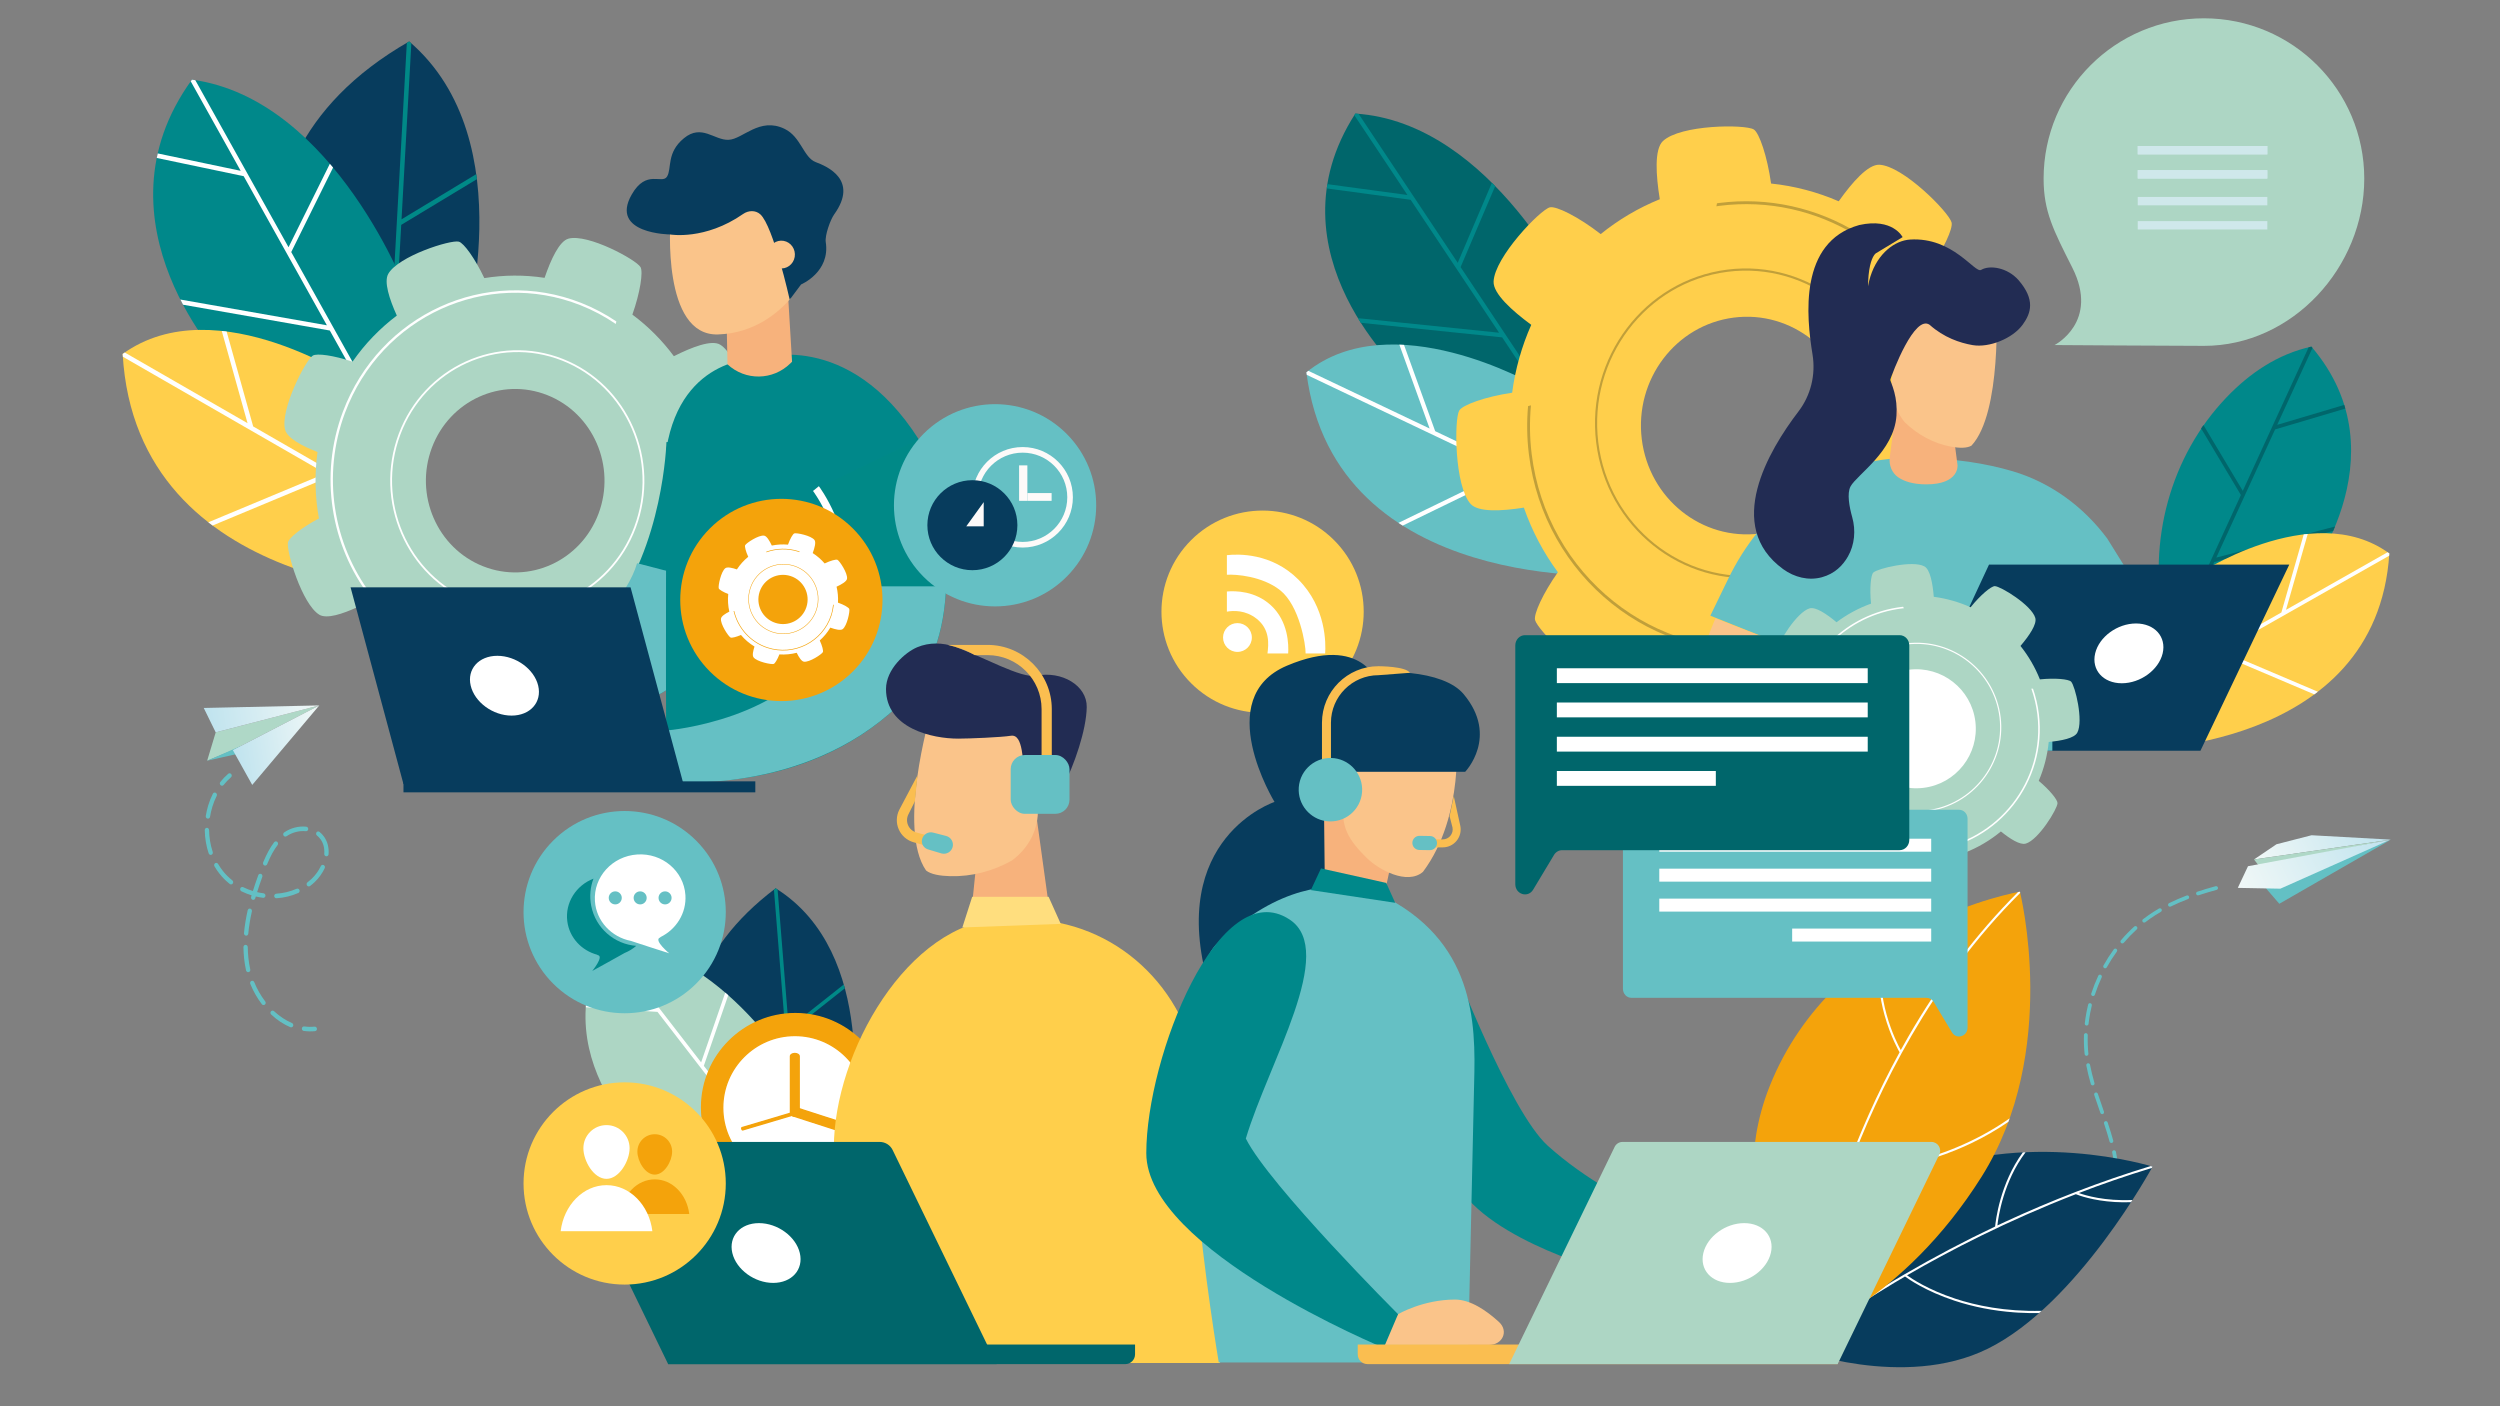 <?xml version="1.0" encoding="UTF-8"?><svg id="Ebene_2" xmlns="http://www.w3.org/2000/svg" xmlns:xlink="http://www.w3.org/1999/xlink" viewBox="0 0 4635.46 2607.45"><rect x="0" y="0" width="4635.46" height="2607.45" fill="#808080" stroke="none"/><defs><style>.cls-1{fill:#00888a;}.cls-2{fill:#ed7124;}.cls-3{fill:#afd8c7;}.cls-4{fill:#553412;}.cls-5{fill:#f4a30b;}.cls-6{fill:#073c5d;}.cls-7{fill:#65c0c4;}.cls-8{fill:#fff;}.cls-9{fill:url(#_Áĺçűě_ííűé_ăđŕäčĺíň_2);}.cls-10{fill:#63c0c4;}.cls-11{fill:none;}.cls-12{fill:#fac48a;}.cls-13{fill:#113e65;}.cls-14{fill:#c09f3a;}.cls-15{fill:url(#_Áĺçűě_ííűé_ăđŕäčĺíň_2-3);}.cls-16{fill:#cfe8eb;}.cls-17{fill:#e5332a;}.cls-18{fill:#ffcf4b;}.cls-19{fill:#008987;}.cls-20{fill:#f7b58e;}.cls-21{fill:#fabe50;}.cls-22{fill:url(#_Áĺçűě_ííűé_ăđŕäčĺíň_2-2);}.cls-23{fill:#fdfaf9;}.cls-24{fill:#222c53;}.cls-25{fill:#00666b;}.cls-26{fill:#add6c4;}.cls-27{fill:#f7b27c;}.cls-28{fill:url(#_Áĺçűě_ííűé_ăđŕäčĺíň_2-4);}.cls-29{fill:#ffde7e;}</style><linearGradient id="_Áĺçűě_ííűé_ăđŕäčĺíň_2" x1="-3325.48" y1="1691.66" x2="-3080.89" y2="1691.66" gradientTransform="translate(6456.23 -1342.28) rotate(-25.72)" gradientUnits="userSpaceOnUse"><stop offset="0" stop-color="#f1f8f7"/><stop offset="1" stop-color="#bfe3ee"/></linearGradient><linearGradient id="_Áĺçűě_ííűé_ăđŕäčĺíň_2-2" x1="-3375.44" y1="1698.34" x2="-3082.46" y2="1698.34" xlink:href="#_Áĺçűě_ííűé_ăđŕäčĺíň_2"/><linearGradient id="_Áĺçűě_ííűé_ăđŕäčĺíň_2-3" x1="7135.41" y1="1368.1" x2="7347.77" y2="1368.1" gradientTransform="translate(7426.9 -1157.51) rotate(171.05) scale(1 -1)" xlink:href="#_Áĺçűě_ííűé_ăđŕäčĺíň_2"/><linearGradient id="_Áĺçűě_ííűé_ăđŕäčĺíň_2-4" x1="7135.41" y1="1435.82" x2="7306.66" y2="1435.82" gradientTransform="translate(7426.9 -1157.51) rotate(171.05) scale(1 -1)" xlink:href="#_Áĺçűě_ííűé_ăđŕäčĺíň_2"/></defs><g id="_ëîé_1"><rect class="cls-11" width="4635.46" height="2607.45"/><path class="cls-26" d="M4086.5,33.95c-164.18,0-297.28,133.1-297.28,297.28,0,61.12,18.39,95.93,53.28,165.16,50.77,100.76-33,143.4-33,143.4,0,0,219.61,1.51,277,1.51,164.18,0,297.28-145.89,297.28-310.07s-133.1-297.28-297.28-297.28Z"/><rect class="cls-16" x="3963.76" y="270.73" width="240.31" height="15.51"/><rect class="cls-16" x="3963.76" y="315.52" width="240.31" height="15.51"/><rect class="cls-16" x="3963.76" y="270.73" width="240.31" height="15.51"/><rect class="cls-16" x="3963.76" y="315.52" width="240.31" height="15.51"/><rect class="cls-16" x="3963.76" y="365.19" width="240.31" height="15.51"/><rect class="cls-16" x="3963.76" y="409.99" width="240.31" height="15.51"/><polygon class="cls-9" points="4433.15 1556.84 4286.05 1548.69 4221.01 1565.4 4179.35 1593.59 4433.15 1556.84"/><polyline class="cls-3" points="4433.15 1556.84 4188.6 1605.73 4179.35 1593.59"/><polygon class="cls-10" points="4200.38 1646.06 4200.87 1646.38 4226.28 1675.76 4432.6 1557.12 4200.38 1646.06"/><polygon class="cls-22" points="4149.29 1646.28 4168.2 1606.12 4431.56 1557.16 4228.2 1647.78 4149.29 1646.28"/><path class="cls-10" d="M3867.52,2313.18c5.91-5.93,11.48-12.38,16.56-19.17,1.17-1.55,3.36-1.86,4.91-.7,1.55,1.16,1.86,3.36.7,4.92-5.27,7.05-11.07,13.75-17.2,19.91-2.22,2.23-4.49,4.4-6.8,6.52-.85.78-1.97,1.06-3.02.86-.72-.14-1.41-.5-1.93-1.08-1.31-1.43-1.21-3.65.22-4.95,2.23-2.04,4.42-4.15,6.57-6.3Z"/><path class="cls-10" d="M4074.36,1653.35c10.48-3.49,21.53-6.81,33.79-10.16,1.87-.51,3.79.59,4.31,2.46.51,1.87-.59,3.8-2.46,4.31-12.14,3.31-23.07,6.6-33.42,10.04-.59.19-1.19.23-1.77.12-1.2-.23-2.26-1.09-2.67-2.34-.61-1.84.38-3.83,2.22-4.44Z"/><path class="cls-10" d="M4022.8,1681.17c-1.04-.2-1.98-.87-2.49-1.9-.85-1.74-.14-3.84,1.6-4.7,10.1-4.98,21.03-9.72,32.48-14.1,1.81-.69,3.85.21,4.53,2.03.69,1.81-.21,3.84-2.02,4.53-11.25,4.3-21.97,8.96-31.88,13.84-.71.35-1.48.44-2.21.3Z"/><path class="cls-10" d="M3910.16,2245.69c.66-1.82,2.65-2.8,4.49-2.09,1.82.66,2.76,2.67,2.09,4.5-4.06,11.17-9.16,22.04-15.19,32.28-.77,1.31-2.27,1.94-3.68,1.67-.38-.07-.76-.21-1.12-.42-1.67-.98-2.23-3.13-1.25-4.8,5.8-9.88,10.73-20.35,14.65-31.13Z"/><path class="cls-10" d="M3918.74,2230.15c-1.89-.46-3.04-2.36-2.58-4.24.73-3.04,1.4-6.1,1.99-9.17,1.57-8.23,2.58-16.59,2.99-24.84.1-1.93,1.74-3.43,3.68-3.33,1.89.11,3.43,1.75,3.33,3.68-.43,8.57-1.48,17.26-3.11,25.81-.61,3.19-1.3,6.36-2.07,9.51-.44,1.83-2.23,2.97-4.07,2.62-.05-.01-.11-.02-.17-.04Z"/><path class="cls-10" d="M3924.73,2174.53c-.3.02-.59,0-.86-.06-1.54-.29-2.75-1.6-2.84-3.24-.64-10.93-2.16-22.12-4.64-34.22-.39-1.9.83-3.75,2.73-4.14,1.89-.38,3.75.84,4.14,2.73,2.55,12.44,4.11,23.96,4.77,35.22.12,1.93-1.36,3.6-3.3,3.71Z"/><path class="cls-10" d="M3878.6,1864.41c-1.08,4.48-2.06,8.99-2.93,13.51-1.3,6.83-2.35,13.75-3.12,20.58-.21,1.93-1.95,3.31-3.88,3.1-.09-.01-.18-.02-.27-.04-1.78-.34-3.03-2-2.82-3.83.78-7.01,1.85-14.11,3.19-21.12.89-4.64,1.88-9.26,3-13.85.46-1.88,2.17-3.17,4.24-2.58,1.88.46,3.03,2.35,2.58,4.24Z"/><path class="cls-10" d="M3871.06,1919.22c-.37,11.58.03,23.21,1.21,34.56.2,1.93-1.2,3.65-3.13,3.85-.35.04-.69.02-1.02-.04-1.48-.28-2.67-1.51-2.83-3.08-1.22-11.66-1.64-23.61-1.25-35.52.06-1.94,1.69-3.46,3.62-3.4,1.91.06,3.46,1.68,3.4,3.62Z"/><path class="cls-10" d="M3896.93,1812.16c-4.87,10.48-9.13,21.33-12.66,32.25-.55,1.7-2.28,2.69-3.99,2.37-.15-.03-.29-.07-.43-.11-1.84-.6-2.85-2.57-2.26-4.42,3.62-11.2,7.99-22.32,12.97-33.05.82-1.76,2.9-2.54,4.66-1.71,1.76.82,2.52,2.9,1.71,4.66Z"/><path class="cls-10" d="M3937.88,1748.1c-.85,1-2.13,1.4-3.33,1.17-.58-.11-1.14-.37-1.62-.78-1.48-1.25-1.65-3.47-.4-4.95,7.71-9.05,16.02-17.64,24.7-25.52,1.45-1.3,3.66-1.19,4.96.24,1.3,1.44,1.19,3.65-.24,4.96-8.46,7.68-16.56,16.05-24.08,24.87Z"/><path class="cls-10" d="M3898.95,2065.67c-.61.21-1.23.24-1.81.13-1.18-.23-2.23-1.07-2.65-2.29l-1.47-4.19c-3.37-9.67-6.74-19.34-9.93-29.07-.6-1.84.4-3.82,2.24-4.43,1.85-.6,3.82.39,4.43,2.24,3.18,9.68,6.54,19.32,9.89,28.94l1.46,4.2c.64,1.83-.33,3.83-2.16,4.47Z"/><path class="cls-10" d="M3906.36,1793.62c-.75,1.36-2.27,2.02-3.72,1.74-.36-.07-.71-.19-1.05-.38-1.69-.94-2.3-3.08-1.36-4.77,5.76-10.35,12.19-20.41,19.12-29.92,1.15-1.57,3.33-1.9,4.9-.77,1.56,1.14,1.91,3.34.77,4.9-6.76,9.27-13.04,19.09-18.66,29.19Z"/><path class="cls-10" d="M3903.52,2078.94c1.85-.61,3.82.37,4.44,2.22,4.38,13.06,7.67,23.79,10.36,33.75.5,1.87-.61,3.8-2.48,4.3-.53.14-1.06.16-1.57.06-1.28-.24-2.37-1.19-2.73-2.53-2.65-9.83-5.89-20.42-10.22-33.35-.62-1.84.37-3.83,2.21-4.44Z"/><path class="cls-10" d="M3845,2332.65c1.55-1.16,3.75-.85,4.91.71,1.16,1.55.85,3.75-.71,4.91-8.92,6.69-18.64,13.03-29.73,19.37-.76.43-1.61.55-2.4.4-.97-.18-1.86-.78-2.39-1.7-.96-1.68-.38-3.83,1.31-4.79,10.83-6.2,20.32-12.38,29.02-18.89Z"/><path class="cls-10" d="M3871.21,1971.53c1.9-.35,3.74.89,4.1,2.8,1.99,10.5,4.68,21.54,8.22,33.74.54,1.86-.53,3.81-2.39,4.35-.55.16-1.11.18-1.64.08-1.25-.24-2.33-1.16-2.71-2.47-3.62-12.43-6.35-23.68-8.38-34.4-.36-1.9.89-3.74,2.79-4.1Z"/><path class="cls-10" d="M3992.57,1691.01c3.48-2.22,7.01-4.35,10.57-6.42,1.67-.96,3.83-.4,4.79,1.28.97,1.68.4,3.83-1.28,4.8-3.48,2.01-6.91,4.09-10.31,6.26-6.3,4.01-12.51,8.37-18.46,12.97-.83.64-1.85.85-2.8.67-.81-.16-1.57-.6-2.12-1.3-1.19-1.53-.91-3.74.63-4.92,6.11-4.72,12.5-9.21,18.97-13.33Z"/><path class="cls-25" d="M2920.79,557.09s-152.32-330.24-407.71-346.48c-167.01,258.49,92.97,488.57,92.97,488.57l300.85,103.14,13.9-245.23Z"/><path class="cls-1" d="M2766.25,338.95l-63.35,148.31-183.79-276.15c-2.01-.17-4.01-.37-6.03-.5-.66,1.02-1.25,2.03-1.89,3.05l98.44,147.9-148.46-20.11c-.23,1.41-.41,2.8-.62,4.2l-.5,3.72,155.5,21.07,164.04,246.48-261.69-26.99c1.77,2.91,3.55,5.79,5.34,8.6l262.1,27.03,116.49,175.02,5.08,1.74.45-7.89-199.13-299.2,64.14-150.15c-2.01-2.05-4.05-4.09-6.09-6.13Z"/><path class="cls-7" d="M2844.19,713.34s-263.26-151.12-421.86-23.03c51.77,413.07,580.85,376.38,580.85,376.38l-158.99-353.35Z"/><path class="cls-8" d="M2422.33,690.32c.2,1.59.43,3.16.64,4.73l371.23,176.62-201.24,97.86c2.61,1.72,5.24,3.41,7.88,5.07l202.62-98.52,145,68.98-5.08-11.29-282.3-134.31-57.79-160.02c-2.88-.17-5.77-.3-8.66-.4l56.16,155.52-224.91-107c-1.18.92-2.38,1.8-3.55,2.74h0Z"/><path class="cls-18" d="M2726.72,934.32c14.11,15.67,57.19,13.54,98.81,6.9,15.18,43.64,36.6,83.87,63.06,119.78-27.65,39.26-45.11,77.55-42.31,88.67,4.67,18.59,89.97,105.3,134.06,107.07,19.47.78,46.16-27.99,69.91-60.37,41.47,20.33,86.26,34.22,133.07,40.34,7.72,44.23,20.72,79.96,29.81,85.47,16.1,9.75,136.11,9.12,168.5-21.66,13.64-12.96,13.41-49.69,8.6-87.87,38.61-14.5,74.47-34.28,106.84-58.44-2.72-3.52-4.88-7.46-6.21-11.79-3.59-11.69-2.79-22.48,1.52-33.96,15.74-41.96,31.84-83.79,47.37-125.83-10.18-.58-19.59-3.24-27.84-10.06-8.63-7.14-15.77-19.68-16.21-31.07-.44-11.45,2.27-23.69,10.19-32.44,4.6-5.08,10.44-9.82,16.93-12.84-6.9-7.32-12.17-17.88-12.54-27.61-.39-10.27,1.76-21.16,7.91-29.61,1.61-30.56,6.33-60.74,13.81-90.53,9.35-37.25,21.79-73.73,34.91-109.79,6.68-18.35,13.55-36.63,20.23-54.98,3.81-10.47,15.72-20.05,25.86-23.66,1.23-.44,2.52-.82,3.84-1.15-11.91-20.58-25.33-40.05-40.11-58.26,27.41-39.05,44.68-77.02,41.9-88.09-4.67-18.59-89.97-105.3-134.06-107.07-20.94-.84-50.24,32.52-75.24,67.78-39.45-17.08-81.61-28.35-125.4-32.93-7.15-50.85-22.05-94.17-32.14-100.29-16.1-9.76-136.11-9.12-168.5,21.65-16,15.2-12.93,63.13-5.73,107.73-39.9,16.17-76.68,38.1-109.57,64.64-40.9-31.9-82.77-52.65-94.35-49.58-18.1,4.79-102.52,92.41-104.24,137.69-.85,22.32,34.13,53.86,69.83,80.14-17.53,39.48-29.61,81.81-35.43,125.88-49.72,7.32-92.15,22.69-98.12,33.08-9.5,16.54-8.88,139.8,21.08,173.07ZM3214.66,588.89c107.64-13.83,205.82,64.58,219.28,175.14,13.47,110.56-62.88,211.4-170.51,225.23-107.64,13.83-205.82-64.58-219.29-175.14-13.47-110.56,62.88-211.4,170.52-225.23Z"/><path class="cls-21" d="M3574.33,1146.13c14.52-38.72,29.35-77.32,43.75-116.08,4.49-12.07,8.93-24.17,13.31-36.29,1.04,2.19,2.22,4.31,3.5,6.33,6.03,9.49,18.22,16.62,29.11,18.55,6.7,1.18,15.36.65,22.89-1.77,5.66,8.33,8.9,16.2,8.63,23.17-1.72,45.29-86.14,132.9-104.24,137.69-5.72,1.52-18.84-2.79-35.58-11.37,8-4.69,15.6-12.16,18.62-20.22Z"/><path class="cls-14" d="M2959.59,820.5c-19.13-157.09,89.72-300.88,242.66-320.53,152.94-19.65,292.93,92.16,312.07,249.24,19.13,157.09-89.72,300.88-242.66,320.53-152.94,19.65-292.93-92.16-312.07-249.24ZM2963.53,819.99c18.86,154.86,156.87,265.08,307.64,245.71,150.77-19.38,258.08-161.12,239.22-315.98-18.86-154.86-156.87-265.08-307.64-245.71-150.77,19.37-258.08,161.12-239.22,315.98Z"/><path class="cls-14" d="M2833.29,753.02c1.8-.45,3.6-.93,5.38-1.46-2.68,29.3-2.43,59.31,1.27,89.7,27.43,225.22,228.15,385.52,447.42,357.34,143.58-18.45,260.03-113.21,315.65-239.66.01,0,.03,0,.04,0,1.83.17,3.67.27,5.51.32-56.01,129.02-174.42,225.85-320.56,244.63-222.12,28.54-425.44-133.84-453.23-361.99-3.67-30.1-4.01-59.84-1.49-88.9Z"/><path class="cls-14" d="M3441.41,436.04c-73.8-44.92-162.04-66.09-253.56-54.33-1.79.23-3.54.57-5.33.82.42-1.84.74-3.71,1.08-5.57,1.21-.17,2.39-.4,3.6-.56,92.33-11.87,181.36,9.34,255.94,54.47-.61,1.71-1.19,3.43-1.73,5.17Z"/><path class="cls-1" d="M4128.26,736.91c42.28-44.25,94.46-80.38,157.5-94.21,175.37,205.15-17.67,440.82-17.67,440.82l-244,129.57-11.99-59.67c-30.14-150,11.7-307.21,116.16-416.52Z"/><path class="cls-25" d="M4085.68,788.21l72.87,121.92,122.12-266.2c1.7-.41,3.38-.85,5.09-1.22.69.81,1.32,1.62,2,2.43l-65.41,142.57,124.3-36.93c.37,1.2.71,2.4,1.06,3.61l.9,3.2-130.19,38.68-109,237.6,220.18-57.67c-1.15,2.78-2.3,5.54-3.48,8.24l-220.52,57.76-77.4,168.72-4.12,2.19-1.38-6.87,132.31-288.42-73.78-123.44c1.46-2.06,2.94-4.12,4.43-6.17Z"/><path class="cls-18" d="M4067.75,1069.16s219.1-147.89,362.5-42.95c-23.13,368.54-481.18,364.34-481.18,364.34l118.68-321.39Z"/><path class="cls-8" d="M4430.25,1026.21c-.09,1.42-.2,2.82-.31,4.23l-310.85,176.24,178.59,75.89c-2.16,1.67-4.34,3.3-6.53,4.91l-179.81-76.41-121.41,68.84,3.79-10.27,236.39-134.02,41.49-144.78c2.48-.3,4.96-.57,7.44-.82l-40.33,140.72,188.33-106.77c1.07.75,2.14,1.46,3.2,2.24h0Z"/><path class="cls-7" d="M3809.23,1348.93h-452.05l13.02-190.55-30.96,50.28-167.98-67.04,31.97-65.89c63.62-132.93,181.08-221.96,325.22-226.44,5.95-.18,12-.28,18.16-.28,76.24,0,137.48,10.69,185.04,24.73,70.15,20.7,131.35,65.32,175.62,124.91l62.61,100.58-163.24-2.96,2.59,252.66Z"/><path class="cls-27" d="M3620.77,794.18l8.83,68.42s3.78,35.5-57.96,35.5c-25.14,0-41.34-5.88-51.72-12.86-11.94-8.03-17.86-22.77-15.97-37.3l19.14-147.29,97.68,93.53Z"/><path class="cls-12" d="M3180.86,1146.54s-80.63,183.38-46.08,233.66c34.56,50.28,494.82-40.02,494.82-40.02v-78.28l-347.96,23.66,48.46-80.48-149.24-58.53Z"/><path class="cls-12" d="M3617.87,828.25c14.89,2.68,29.11,3.1,37.61-1.96,56.75-60.81,46.03-259.49,46.03-259.49l-160.65-4.36-30.34,125.17c-8.1,33.41-.23,68.79,21.18,95.28h0c23.97,23.18,53.74,39.51,86.16,45.35Z"/><path class="cls-12" d="M3511.84,576.43c12.01-7.82,30.36-1.96,40.99,13.09,10.63,15.05,9.51,33.59-2.5,41.42-12.01,7.82-30.36,1.97-40.99-13.09-10.63-15.05-9.51-33.59,2.5-41.42Z"/><line class="cls-8" x1="3473.2" y1="382.47" x2="3484.48" y2="406.64"/><polygon class="cls-6" points="3687.98 1046.9 4244.73 1046.9 4080.01 1392.04 3527.43 1392.04 3687.98 1046.9"/><rect class="cls-7" x="3388.22" y="1351.44" width="417.23" height="40.61"/><path class="cls-24" d="M3743.2,519.95c-20.94-24.14-54.06-28.96-69.78-19.53-11.67,7-51.98-61.3-131.88-56.23-54.91,3.48-128.26,90.94-38.16,264.37,5.96-19.35,46.81-126.04,74.53-106.3,26.27,23.49,55.95,33.52,79.61,37.61,30.84,5.33,74.38-12.24,93.02-38.03,15.72-21.75,23.13-46.25-7.34-81.88Z"/><path class="cls-24" d="M3527.8,439.66s-18.14-36.29-80.44-22.41c-112.19,31.35-98.14,169.48-86.6,240.04,6.13,37.49-3.21,75.75-26.07,105.65-55.53,72.64-138.29,212.49-28.34,292.39,20.82,15.13,47.05,21.74,71.71,15.01,24.05-6.57,39.03-22.14,48.34-38.46,12.5-21.9,14.78-48.5,7.95-72.89-5.21-18.59-10.17-44.09-3.07-57.11,11.97-21.95,80.66-64.84,85.12-131.27,4.47-66.44-36.58-92.02-46.62-162.09-17.67-123.32,8.46-138.87,8.46-138.87l49.56-29.98Z"/><path class="cls-11" d="M3508.91,474.33l10.42-8.35c11.01-8.83,13.62-24.52,6.05-36.43h0l-43.94,38.37h0c4.92,10.54,18.4,13.68,27.47,6.41Z"/><path class="cls-6" d="M857.42,634.66s116.45-373.84-98.75-557.8c-420.85,240.8-189.16,665.28-189.16,665.28l287.9-107.48Z"/><path class="cls-19" d="M758.67,76.86c-1.47.84-2.89,1.69-4.34,2.53l-25.73,461.73-200.82-201.62c-1.01,3.05-1.97,6.09-2.9,9.13l203.09,203.89-7.42,133.24,8.58-3.2,14.8-265.6h0s140.31-84.77,140.31-84.77c-.38-3.09-.77-6.18-1.2-9.27l-138.53,83.7,18.18-326.19c-1.34-1.18-2.63-2.39-4-3.56h0Z"/><path class="cls-1" d="M757.92,549.05s-136.17-365.58-402.05-401.35c-192.69,265.59,63.05,531.34,63.05,531.34l307.33,132.36,31.67-262.35Z"/><path class="cls-8" d="M611.59,303.7l-76.6,154.71-172.85-309.75c-2.09-.32-4.16-.69-6.27-.97-.76,1.05-1.45,2.09-2.19,3.14l92.58,165.9-153.82-32.26c-.34,1.49-.63,2.98-.94,4.47l-.79,3.96,161.11,33.79,154.28,276.47-271.72-47.78c1.65,3.25,3.31,6.47,4.98,9.62l272.15,47.85,109.55,196.32,5.19,2.24,1.02-8.44-187.28-335.6,77.55-156.64c-1.96-2.35-3.94-4.68-5.94-7.02Z"/><path class="cls-18" d="M666.91,711.35s-264.68-181.19-439.46-55.03c25.25,447.3,580.98,445.9,580.98,445.9l-141.52-390.87Z"/><path class="cls-8" d="M227.45,656.33c.1,1.72.23,3.42.34,5.13l375.78,216.32-217.25,90.63c2.61,2.04,5.24,4.04,7.89,6.01l218.73-91.25,146.77,84.49-4.52-12.49-285.76-164.5-49.23-175.99c-3-.39-6.01-.73-9.03-1.05l47.85,171.05-227.67-131.06c-1.3.9-2.61,1.76-3.9,2.69h0Z"/><path class="cls-26" d="M1054.07,442.51c-16.95,4.53-32.55,38.26-44.31,72.67-37.61-5.78-75.24-5.44-111.74.46-17.4-36.72-38.15-65.28-47.31-67.58-15.31-3.84-111.98,26.76-130.8,59.71-8.31,14.55,1.88,46.37,15.86,77.37-31.21,23.56-59.08,52.22-82.13,85.51-35.07-11.71-66.09-16.01-73.69-11.26-13.46,8.41-60.75,100.25-51.38,137.22,3.95,15.57,30.61,30.01,60.15,41.53-5.74,41.53-4.68,83.06,2.65,123.1-31.62,16.86-55.33,35.59-57.39,44.25-3.73,15.72,26.05,115.01,58.13,134.35,13.54,8.16,42.47-1.07,71.37-14.44,24.13,31.8,53.41,59.84,87.13,82.78-11.34,35.91-15.49,67.64-10.88,75.43,8.18,13.83,97.6,62.4,133.59,52.78,16.01-4.28,30.8-34.6,42.3-66.93,38.56,4.29,76.97,2.18,114-5.65,17.34,36.46,37.94,64.75,47.05,67.03,15.31,3.84,111.98-26.76,130.8-59.71,8.94-15.65-3.53-51.29-19.09-84.4,28.06-23.31,52.98-51.01,73.72-82.6,39.63,14.78,76.9,20.64,85.34,15.38,13.46-8.41,60.76-100.25,51.38-137.22-4.63-18.26-40.52-34.99-75.66-47.25,4.18-36.89,2.95-73.68-3.17-109.35,39.35-18.52,71.02-42.22,73.41-52.28,3.73-15.72-26.05-115.01-58.13-134.35-15.81-9.53-52.55,4.62-85.76,21.41-21.59-29.08-47.4-55.15-76.97-77.13,14.49-40.85,20.26-79.35,15.11-88.05-8.18-13.83-97.6-62.4-133.59-52.78ZM1014.72,732.59c85.34,33.71,127.91,132.1,95.09,219.76-32.82,87.65-128.62,131.38-213.96,97.67-85.34-33.72-127.91-132.1-95.09-219.76,32.82-87.66,128.62-131.38,213.96-97.67Z"/><path class="cls-8" d="M1043.76,665.53c121.25,47.9,181.96,188.2,135.32,312.74-46.64,124.55-183.23,186.89-304.49,138.99-121.25-47.9-181.96-188.2-135.32-312.74,46.64-124.54,183.23-186.89,304.49-138.99ZM1042.55,668.73c-119.53-47.22-254.19,14.24-300.16,137.02-45.98,122.78,13.87,261.08,133.4,308.3,119.54,47.22,254.19-14.24,300.17-137.02,45.98-122.78-13.87-261.08-133.4-308.3Z"/><path class="cls-8" d="M1142.83,595.98c-.39,1.56-.76,3.12-1.08,4.69-20.13-13.71-41.94-25.45-65.4-34.72-173.85-68.68-369.68,20.71-436.55,199.27-43.78,116.92-21.57,243.5,47.77,336.26,0,.01-.01.02-.02.03-.86,1.33-1.66,2.69-2.43,4.08-71.05-94.08-93.99-222.98-49.42-341.99,67.74-180.88,266.11-271.43,442.22-201.86,23.23,9.18,44.89,20.75,64.9,34.24Z"/><path class="cls-8" d="M1130.16,1186.22c61.87-38.45,112.29-97.37,140.2-171.9.55-1.46,1-2.93,1.52-4.39,1.16,1.06,2.39,2.04,3.6,3.04-.36.99-.66,1.98-1.03,2.97-28.16,75.19-78.93,134.69-141.25,173.66-.99-1.15-2.01-2.27-3.05-3.38Z"/><path class="cls-1" d="M1377.83,814.59s58.18,351.48-151.59,470.72c-209.77,119.23-435.34,33.13-435.34,33.13l21.85-91.52s214.2,40.62,315.85-86.53c101.65-127.16,107.09-320.64,107.09-320.64"/><path class="cls-7" d="M1181.25,1044.3c-8.57,29.77-28.99,60.51-52.66,90.11-101.65,127.15-326.98,90.63-326.98,90.63l-22.07,92.43s236.91,87.07,446.69-32.16c76.06-43.23,116.78-117,137.94-193.47l-182.92-47.54Z"/><path class="cls-1" d="M1235.69,1418.22c-2.01-181.44,0-530.39,0-586.48,28.38-174.14,172.3-167.16,172.3-167.16,0,0,163.94-56.16,295.49,150.01v445.72l-467.79,157.91Z"/><path class="cls-27" d="M1461.79,557.2l6.82,113.52-3.24,3.17c-32.44,31.71-83.17,32.44-116.47,1.68h0l-1.54-76.4,114.44-41.97Z"/><path class="cls-12" d="M1453.36,337.63l27.88,165.61c-16,3.02-21.47,22.67-15.07,37.28-.84,4.1-.85,8.45-.01,12.68-23.07,26.63-67.29,64.64-134.56,66.92-105.24,3.57-88.41-210.84-88.41-210.84l210.17-71.64Z"/><path class="cls-6" d="M1531.11,448.84c-1.89-12.18,8.45-41.34,15.58-51.27,45.95-64-13.28-89.15-34.02-96.91-22.95-8.58-27.23-46.83-57.77-61.67-46.63-22.66-77.56,19.21-104,20.27-26.44,1.06-49.82-29.95-82.68-3.03-32.86,26.93-22.25,55.74-31.32,71.03-9.07,15.3-38.42-14.35-65.69,33.63-41.49,73,71.55,73.88,71.55,73.88,0,0,64.25,11.35,135.15-38.05,9.72-6.77,22.92-7.33,31.77.6,24.3,21.77,54.56,158.31,54.56,158.31l21.07-28.18s54.45-22.81,45.8-78.6Z"/><path class="cls-12" d="M1473.54,476.28c-2.3,14.04-15.23,23.51-28.9,21.15-13.67-2.36-22.89-15.65-20.59-29.69,2.3-14.04,15.24-23.51,28.9-21.15,13.67,2.36,22.89,15.65,20.59,29.69Z"/><path class="cls-19" d="M1703.17,814.59s138.01,327.13-38.08,494.25c-176.09,167.12-415.13,138.67-415.13,138.67v-94.23s216.07-18.76,285.31-167.12c69.24-148.36-27.69-276.76-27.69-276.76"/><path class="cls-20" d="M1264.06,1434.6l-110.22,2.37c-44.75-2.54-74.53-71.18-81.96-122.21-1.12-7.67,6.21-13.74,13.34-11.2,37.4,13.33,133.61,48.32,158.49,64.19l20.35,66.86Z"/><path class="cls-7" d="M1559.85,1087.2c-1.43,31.01-8.46,64.43-24.58,98.97-69.24,148.36-296.56,168.01-296.56,168.01v95.17s250.29,26.61,426.38-140.51c63.84-60.59,86.29-142.2,89.1-221.64h-194.34Z"/><path class="cls-8" d="M1559.9,1086.61c4.78-100.35-51.68-175.32-52.43-176.28l10.86-8.84c.78,1.01,60.09,79.6,55.39,185.11h-13.82Z"/><polygon class="cls-6" points="1267.27 1453.8 748.1 1453.8 650.03 1089.06 1169.2 1089.06 1267.27 1453.8"/><rect class="cls-6" x="748.1" y="1448.76" width="652.4" height="20.39" transform="translate(2148.6 2917.91) rotate(180)"/><path class="cls-6" d="M1577.67,2071.69s53.01-304.84-139.46-424.62c-311.53,234.73-79.84,540.49-79.84,540.49l219.3-115.87Z"/><path class="cls-19" d="M1438.21,1647.07c-1.08.82-2.14,1.64-3.21,2.46l29.25,363.4-182.85-135.15c-.48,2.49-.92,4.97-1.34,7.45l184.91,136.68,8.44,104.87,6.53-3.45-16.82-209.04h0s103.37-81.76,103.37-81.76c-.64-2.37-1.29-4.74-1.97-7.11l-102.06,80.73-20.66-256.73c-1.2-.78-2.37-1.57-3.59-2.33h0Z"/><path class="cls-26" d="M1488.62,2015.88s-148.71-270.36-365.82-268.79c-125.85,228.77,107.97,407.91,107.97,407.91l260.79,69.25-2.94-208.37Z"/><path class="cls-8" d="M1344.75,1840.53l-44.72,129.31-172.1-222.69c-1.71-.02-3.41-.08-5.13-.06-.5.9-.94,1.79-1.42,2.69l92.17,119.27-126.85-8.12c-.11,1.2-.18,2.4-.27,3.59l-.2,3.18,132.86,8.51,153.61,198.77-223.09-7.16c1.67,2.36,3.35,4.68,5.03,6.96l223.44,7.17,109.08,141.14,4.41,1.17-.09-6.7-186.46-241.28,45.28-130.92c-1.82-1.62-3.67-3.22-5.52-4.82Z"/><path class="cls-4" d="M1433.16,2152.71s-231.86-112.12-358.41,5.79c68.57,346.49,514.15,283.72,514.15,283.72l-155.73-289.52Z"/><path class="cls-8" d="M1074.75,2158.51c.26,1.33.55,2.65.83,3.97l324.76,127.22-164.45,94.88c2.31,1.3,4.64,2.57,6.97,3.82l165.57-95.53,126.85,49.69-4.98-9.25-246.96-96.75-58.5-131.96c-2.45.03-4.9.09-7.35.18l56.85,128.26-196.76-77.08c-.95.85-1.9,1.66-2.84,2.53h0Z"/><circle class="cls-8" cx="1455.02" cy="2321.5" r="193.51" transform="translate(-1086.41 3345.03) rotate(-79.86)"/><path class="cls-8" d="M1259.8,2321.5c0-107.64,87.57-195.21,195.22-195.21s195.22,87.57,195.22,195.21-87.57,195.21-195.22,195.21-195.22-87.57-195.22-195.21ZM1263.21,2321.5c0,105.76,86.05,191.81,191.81,191.81s191.81-86.04,191.81-191.81-86.04-191.81-191.81-191.81-191.81,86.04-191.81,191.81Z"/><circle class="cls-8" cx="1473.75" cy="2062.06" r="148.32" transform="translate(-1026.44 1646.07) rotate(-45)"/><path class="cls-17" d="M1375.5,2093.25c.35,1.16,1.07,1.97,1.62,1.8l92.32-27.46c.55-.16.71-1.24.37-2.4h0c-.35-1.16-1.07-1.97-1.62-1.8l-92.33,27.46c-.55.16-.71,1.24-.37,2.4h0Z"/><path class="cls-5" d="M1374.25,2093.61c-.57-1.94-.05-3.63,1.25-4.01l92.33-27.46.52-.08c1.15,0,2.22,1.08,2.72,2.76.34,1.16.3,2.31-.11,3.06-.26.47-.66.81-1.13.95l-92.31,27.46-.53.08c-1.15,0-2.22-1.08-2.72-2.76Z"/><path class="cls-13" d="M1475.62,2053.79c-2.05-.66-4.82,2.24-6.18,6.48h0c-1.37,4.23-.82,8.21,1.23,8.87l76.74,24.76c2.05.66,4.82-2.24,6.19-6.47h0c1.36-4.24.81-8.21-1.24-8.87l-76.74-24.76Z"/><path class="cls-5" d="M1547.02,2095.13l-76.74-24.76c-1.49-.48-2.48-1.96-2.78-4.15-.26-1.87,0-4.12.72-6.35,1.6-4.99,5.08-8.2,7.82-7.31l76.74,24.76c2.82.91,3.71,5.42,2.07,10.51-1.42,4.4-4.23,7.47-6.82,7.47-.34,0-.68-.05-1.01-.16Z"/><path class="cls-2" d="M1465.69,2064.34c0,2.82,3.61,5.12,8.06,5.12h0c4.45,0,8.06-2.29,8.06-5.12v-105.83c0-2.83-3.61-5.12-8.06-5.12h0c-4.46,0-8.06,2.29-8.06,5.12v105.83Z"/><path class="cls-5" d="M1464.39,2064.34v-105.83c0-3.6,4.11-6.42,9.36-6.42s9.36,2.82,9.36,6.42v105.83c0,3.6-4.11,6.42-9.36,6.42s-9.36-2.82-9.36-6.42Z"/><path class="cls-5" d="M1300.91,2053.25c0,95.97,77.8,173.77,173.77,173.77s173.77-77.79,173.77-173.77-77.79-173.77-173.77-173.77-173.77,77.79-173.77,173.77ZM1340,2053.94c0-73.99,59.98-133.96,133.98-133.96s133.95,59.98,133.95,133.96-59.97,133.96-133.95,133.96-133.98-59.97-133.98-133.96Z"/><path class="cls-5" d="M1299.61,2053.25c0-96.54,78.54-175.08,175.07-175.08s175.07,78.54,175.07,175.08-78.54,175.07-175.07,175.07-175.07-78.53-175.07-175.07ZM1302.22,2053.25c0,95.09,77.37,172.46,172.46,172.46s172.47-77.37,172.47-172.46-77.37-172.47-172.47-172.47-172.46,77.37-172.46,172.47ZM1338.69,2053.94c0-74.59,60.69-135.27,135.28-135.27s135.25,60.68,135.25,135.27-60.67,135.27-135.25,135.27-135.28-60.68-135.28-135.27ZM1341.3,2053.94c0,73.15,59.52,132.66,132.67,132.66s132.65-59.51,132.65-132.66-59.51-132.66-132.65-132.66-132.67,59.51-132.67,132.66Z"/><circle class="cls-18" cx="2341.07" cy="1134.18" r="187.5" transform="translate(-116.31 1987.58) rotate(-45)"/><path class="cls-8" d="M2407.32,1074.49c-49.57-49.57-111.84-47.45-132.44-45.12v36.35c16.35-1.15,65.54,2.48,98.58,28.56,35.9,28.36,47.78,101.24,47.36,117.39h36.25c1.26-17.37,2.38-85.05-49.75-137.17Z"/><path class="cls-8" d="M2356.3,1122.16c-28.88-26.38-65.15-26.82-81.41-25.42v37.39c11.94-2.17,34.45-3.18,55.08,13.1,25.27,19.96,22.21,47.57,20.18,64.42h38.35c1.01-15.39.67-59.49-32.2-89.5Z"/><path class="cls-8" d="M2294.45,1155.34c-14.75,0-26.71,11.95-26.71,26.71s11.96,26.71,26.71,26.71,26.71-11.96,26.71-26.71-11.96-26.71-26.71-26.71Z"/><polygon class="cls-27" points="1810.62 1597.42 1795.52 1746.1 1954.85 1752.41 1922.92 1521.91 1810.62 1597.42"/><path class="cls-12" d="M1761.68,1624.59c-18.51-.51-35.67-3.28-44.64-10.6-53.39-77.64,7.43-286.94,7.43-286.94l85.32-35.93,108.42,67.63,6.17,140.25c1.65,37.44-16.33,73.36-48.41,96.74h0c-34.35,19.28-73.99,29.95-114.3,28.84Z"/><path class="cls-24" d="M1901.13,1438.24c-5.96-23.57-2.85-77.92-26.84-74-17.5,2.86-77.47,5.33-97.65,5.33-48.09,0-133.82-18.82-133.82-92,0-36.59,35.49-68.13,57.97-77.51,22.06-9.21,46.98-8.77,69.54-.88,52.96,18.51,123.19,59.35,151.2,53.72,47.12-9.47,94.13,18.16,93.47,58.2-.71,42.77-23.03,107.1-44.05,147.96-12.17,23.65-28.43,6.99-48.03,24.97v4.73l-21.79-50.53Z"/><path class="cls-20" d="M1949.89,1443.54c-10.72-9.46-30.78-7.67-44.81,4-14.03,11.68-16.71,28.81-5.99,38.28,10.72,9.46,30.78,7.67,44.81-4,14.03-11.67,16.71-28.81,5.99-38.27Z"/><path class="cls-18" d="M1546.12,2527.28v-399.3c0-175.83,137.24-418.28,312.94-424.73,5.29-.19,10.66-.29,16.12-.29,26.19,0,50.63,1.95,73.42,5.45,159.86,24.59,275.69,165.98,275.69,327.71l38,491.15h-716.18Z"/><polygon class="cls-29" points="1802.62 1662.8 1944.29 1662.8 1966.84 1713.02 1784.38 1719.69 1802.62 1662.8"/><path class="cls-21" d="M1807.35,1214.71c-15.82-9.07-32.51-15.12-49.94-18.93h73.76c65.64,0,119.04,53.4,119.04,119.04v112h-18.93v-112c0-55.2-44.91-100.1-100.1-100.1h-23.82Z"/><path class="cls-21" d="M1728,1571.33l5.15-18.22-34.12-9.64c-6.8-1.92-12.34-6.73-15.2-13.2-2.86-6.46-2.69-13.8.45-20.13l12.11-24.32,4.89-48.36-33.94,64.25c-5.67,11.39-5.97,24.6-.82,36.23,5.15,11.64,15.12,20.29,27.37,23.75l34.12,9.64Z"/><path class="cls-7" d="M1721.79,1575.29l24.17,7.22c8.93,2.31,18.13-3.11,20.44-12.04h0c2.31-8.93-3.11-18.13-12.04-20.44l-24.17-6.25c-8.93-2.31-18.13,3.11-20.44,12.04h0c-2.31,8.93,3.11,17.16,12.04,19.47Z"/><rect class="cls-7" x="1874.01" y="1399.92" width="109.05" height="109.05" rx="26.24" ry="26.24" transform="translate(3857.06 2908.89) rotate(180)"/><path class="cls-6" d="M3991.22,2163.1s-237.87-74.64-454.97,22.78c-217.11,97.41-208.12,315.22-208.12,315.22,0,0,201.32,76.67,357.42-.25,167.57-82.56,305.67-337.75,305.67-337.75Z"/><path class="cls-8" d="M3854.55,2212.1c42.99-16.48,88.2-32.19,135.3-46.49.91-1.63,1.38-2.5,1.38-2.5,0,0-1.18-.37-3.44-1.02-46.35,14.11-92.87,30.16-139.24,48.03-.21.05-.42.12-.61.24-43.03,16.6-85.92,34.75-128.4,54.37-5.35,2.47-10.69,4.97-16.02,7.49,1.71-15.57,11.15-81.37,52.31-135.77-1.71.07-3.42.15-5.13.24-42.6,58.11-50.46,127.75-51.37,137.52-57.04,27.06-113.31,56.73-167.82,88.5-.06.03-.12.07-.18.1-7.14,4.16-14.25,8.35-21.33,12.58-106.65,63.78-172.39,115.57-181.92,123.2.01,1.64.05,2.51.05,2.51,0,0,.75.28,2.17.8,8.42-6.76,74.26-58.83,181.81-123.15,6.48-3.87,13.19-7.84,20.13-11.89,6.12,4.55,38.02,27.11,91.74,44.84,35.04,11.56,72.39,18.86,111.03,21.69,2.32.17,4.63.32,6.96.46,12.87.76,25.88,1.01,39.02.78,1.55-1.37,3.09-2.75,4.62-4.13-68.04,1.69-122.41-10.06-160.19-22.51-50.1-16.51-80.98-37.22-89.43-43.31,78.63-45.64,185.95-101.32,313.02-150.45,5,2.06,31.23,12.08,72.55,14.52,9.19.54,19.14.7,29.76.32.89-1.37,1.77-2.73,2.63-4.07-51.39,2.3-87.06-8.45-99.4-12.9Z"/><path class="cls-5" d="M3745.26,1653.38s75.07,296.32-71.07,528.57c-146.13,232.24-331.35,294.91-331.35,294.91,0,0-157.07-223.18-61.72-462.44,120.78-303.06,464.14-361.04,464.14-361.04Z"/><path class="cls-8" d="M3745.81,1655.64c-.35-1.49-.55-2.27-.55-2.27,0,0-1.2.2-3.44.64-76.36,76.23-144.88,166.57-203.68,268.58-4.65,8.07-9.22,16.23-13.75,24.45-3.74-6.72-16.84-31.58-26.43-66.32-8.43-30.51-15.46-73.87-7.25-120.34-1.51,1.02-3.02,2.04-4.53,3.08-7.32,45.75-.36,88.21,7.96,118.32,11.39,41.21,27.73,68.84,27.89,69.12.04.07.09.13.14.19-40.77,74.46-76.59,154.76-106.66,239.18-53.58,150.46-71.81,267.02-74.31,284.15,1.07,1.61,1.66,2.44,1.66,2.44,0,0,.72-.24,2.11-.76,1.72-12.11,19.44-130.52,74.32-284.6,1.99-5.59,4.06-11.28,6.18-17.05,4.57.06,52.44.25,116.8-15.06,29.43-7,57.98-16.18,85.23-27.37,9.39-3.86,18.62-7.96,27.68-12.29,24.19-11.56,47.16-24.83,68.77-39.66.79-2.16,1.57-4.32,2.33-6.48-66.17,46.42-134.82,70-184.81,81.91-59.88,14.26-105.32,15-114.55,14.99,54.81-147.71,153.21-349.94,318.89-514.84Z"/><path class="cls-1" d="M2692,1780.11s106.64,279.85,177.69,344.16c71.05,64.31,157.86,106.46,157.86,106.46l-57.51,124.09s-242.97-66.3-278.27-182.25c-19.99-65.65.23-392.46.23-392.46Z"/><path class="cls-6" d="M2555.88,1268.22s-28.5-93.63-169.63-33.92c-141.13,59.71-23.07,252.65-23.07,252.65,0,0-200.84,66.25-122.13,340.36,78.71,274.12,257.83-74.52,257.83-74.52l88.06-376.01-31.06-108.56Z"/><polygon class="cls-27" points="2454.82 1486.94 2456.88 1678.04 2562.67 1678.04 2580.16 1596.62 2474.89 1486.94 2454.82 1486.94"/><path class="cls-12" d="M2638.45,1616.54c78.41-104.82,61.41-256.69,61.41-256.69l-74.92-46.27-117.05,45.36-24.51,123.08c-.28,1.07,10.32,2.14,10.08,3.22-10.45,45.84,8.06,73.65,41.72,106.47,20.86,20.34,73.83,50.15,103.29,24.82Z"/><path class="cls-6" d="M2444.61,1431.06h272.1s62.88-65.14-2.71-143.84c-38.18-46.14-155.56-47.23-196.51-32.46-96.38,34.75-56.59,124.74-56.59,124.74l-16.29,51.57Z"/><path class="cls-21" d="M2647.52,1571.34l-.08-14.8,27.71-.15c5.52-.03,10.7-2.5,14.2-6.77,3.5-4.27,4.91-9.83,3.85-15.26l-5.4-21,7.75-37.31,12.18,55.48c1.9,9.76-.63,19.77-6.93,27.47-6.3,7.69-15.62,12.13-25.57,12.19l-27.71.15Z"/><path class="cls-7" d="M2651.18,1576.35l-19.52-.33c-7.21-.12-13.01-6.12-12.89-13.33h0c.12-7.21,6.12-13.01,13.33-12.89l19.52.33c7.21.12,13.01,6.12,12.89,13.33h0c-.12,7.21-6.12,13.01-13.33,12.89Z"/><path class="cls-7" d="M2721.78,2526.25l12-539c2.17-118.92-12.64-268.72-211.1-344.45-1.6-.61-3.45-.04-5.19-.04-52.76.02-142.09-5.43-258.79,104.61-105.6,99.57-16.76,671.06,1.1,778.89h461.98Z"/><path class="cls-12" d="M2592.25,2436.77s45.85-27.14,105.7-27.14c28.44,0,58.06,20.23,81.31,41.46,18.67,17.05,6.74,42.68-18.54,42.68h-206.62l38.15-56.99Z"/><path class="cls-1" d="M2391.42,1705.13c-130.53-86.63-265.98,253.98-265.98,433.1s440.23,360.97,440.23,360.97l26.59-62.42s-238.83-238.85-282.26-325.69c42.35-141.41,169.73-347.34,81.42-405.95Z"/><polygon class="cls-1" points="2449.39 1610.18 2570.3 1637.09 2586.95 1673.96 2430.53 1650.39 2449.39 1610.18"/><path class="cls-21" d="M2614.24,1247.49c-7.69-12.21-58.32-12.21-58.32-12.21-57.76,0-104.75,46.99-104.75,104.75v98.55h16.66v-98.55c0-48.57,39.52-88.09,88.09-88.09l58.32-4.45Z"/><path class="cls-7" d="M2525.66,1462.32c1.09,34.02-26.72,61.82-60.74,60.74-30.81-.98-55.9-26.08-56.89-56.89-1.09-34.02,26.72-61.82,60.74-60.74,30.81.98,55.9,26.08,56.89,56.89Z"/><path class="cls-21" d="M2517.49,2492.97v18.18c0,10.04,8.14,18.18,18.18,18.18h871.62v-36.35h-889.8Z"/><path class="cls-26" d="M3581.12,2117.33h-572.57c-6.26,0-11.97,3.58-14.71,9.21l-195.58,402.79h609.02l188.54-388.51c5.27-10.86-2.64-23.49-14.71-23.49Z"/><path class="cls-25" d="M2104.59,2492.97v18.18c0,10.04-8.14,18.18-18.18,18.18h-847.55v-36.35h865.73Z"/><path class="cls-25" d="M1081.43,2117.33h549.73c10.2,0,19.5,5.82,23.95,14.99l192.77,397h-609.02l-181.38-373.75c-8.58-17.68,4.3-38.25,23.95-38.25Z"/><path class="cls-8" d="M1483.01,2323.33c7.28,30.62-14.84,55.43-49.4,55.43-34.55,0-68.47-24.82-75.74-55.43-7.28-30.62,14.84-55.44,49.39-55.44,34.56,0,68.47,24.82,75.75,55.44Z"/><path class="cls-8" d="M3158.32,2323.33c-7.28,30.62,14.84,55.43,49.4,55.43,34.55,0,68.47-24.82,75.74-55.43,7.28-30.62-14.84-55.44-49.39-55.44-34.56,0-68.47,24.82-75.75,55.44Z"/><circle class="cls-7" cx="1158.24" cy="1691.26" r="187.5" transform="translate(-856.66 1314.36) rotate(-45)"/><path class="cls-1" d="M1096.19,1679.54c-3.44-17.51-1.67-34.84,4.22-50.38-32.12,12.39-52.95,44.47-48.55,78.97,3.91,30.63,26.58,54.44,55.55,62.15-.01.32.36.57,1.2.74,11.62,2.31-10.49,29.3-10.49,29.3,0,0,59.59-32.81,59.91-33.27,8.05-3.26,15.35-7.79,21.69-13.26-40.36-3.06-75.36-32.61-83.53-74.25Z"/><path class="cls-8" d="M1223.5,1738.56c.86-.35,1.19-.7,1.12-1.04,29.29-14.29,48.49-44.44,46.25-77.93-3-44.65-42.98-78.33-89.31-75.23-46.33,3.1-81.46,41.82-78.46,86.47,2.49,37.22,30.7,66.82,66.86,73.83.44.43,70.87,22.95,70.87,22.95,0,0-29.24-24.16-17.32-29.06Z"/><path class="cls-7" d="M1221.07,1664.83c0-6.68,5.42-12.09,12.1-12.09s12.09,5.41,12.09,12.09-5.42,12.1-12.09,12.1-12.1-5.42-12.1-12.1Z"/><path class="cls-7" d="M1174.88,1664.83c0-6.68,5.41-12.09,12.09-12.09s12.1,5.41,12.1,12.09-5.42,12.1-12.1,12.1-12.09-5.42-12.09-12.1Z"/><path class="cls-7" d="M1140.79,1676.93c-6.68,0-12.09-5.42-12.09-12.1s5.42-12.09,12.09-12.09,12.1,5.41,12.1,12.09-5.42,12.1-12.1,12.1Z"/><circle class="cls-18" cx="1158.24" cy="2194.35" r="187.5"/><path class="cls-8" d="M1167.38,2128.98c0,23.66-19.17,56.83-42.84,56.83s-42.84-33.17-42.84-56.83,19.18-42.84,42.84-42.84,42.84,19.18,42.84,42.84Z"/><path class="cls-5" d="M1246.25,2135.26c0,17.78-14.41,42.71-32.2,42.71s-32.21-24.93-32.21-42.71,14.41-32.2,32.21-32.2,32.2,14.42,32.2,32.2Z"/><path class="cls-5" d="M1278,2250.98c-4.4-36.29-31.33-64.22-63.91-64.22s-59.51,27.93-63.92,64.22h127.83Z"/><path class="cls-8" d="M1209.62,2282.92c-5.85-48.28-41.68-85.44-85.03-85.44s-79.18,37.16-85.04,85.44h170.07Z"/><circle class="cls-7" cx="1845.03" cy="936.89" r="187.5" transform="translate(-122.08 1579.04) rotate(-45)"/><path class="cls-23" d="M1896.17,828.91c-51.47,0-93.18,41.71-93.18,93.18s41.72,93.17,93.18,93.17,93.16-41.72,93.16-93.17-41.72-93.18-93.16-93.18ZM1896.16,1004.84c-45.71,0-82.75-37.04-82.75-82.75s37.04-82.77,82.75-82.77,82.77,37.06,82.77,82.77-37.05,82.75-82.77,82.75Z"/><rect class="cls-23" x="1889.59" y="862.89" width="15.34" height="65.77"/><rect class="cls-23" x="1904.93" y="914.24" width="44.95" height="14.42"/><path class="cls-6" d="M1886.43,973.8c0,46.09-37.36,83.45-83.45,83.45s-83.45-37.36-83.45-83.45,37.36-83.45,83.45-83.45,83.45,37.36,83.45,83.45Z"/><path class="cls-23" d="M1791.62,975.94h32.36v-44.9l-32.36,44.9Z"/><circle class="cls-5" cx="1448.8" cy="1112.45" r="187.5" transform="translate(-362.27 1350.28) rotate(-45)"/><path class="cls-8" d="M1574.7,1129.11c-.91-2.57-9.92-7.88-20.94-11.72.59-10.05-.33-19.98-2.62-29.53,9.28-4.24,18.63-9.69,19.41-14.68,1.57-10.13-13.88-33.35-17.8-35.22-2.51-1.2-12.96,1.54-23.67,6.8-6.35-7.36-13.79-13.87-22.18-19.24,3.58-9.58,6.36-20.09,3.37-24.18-6.05-8.28-33.4-13.77-37.49-12.32-2.57.91-7.85,9.86-11.68,20.84-10.19-.93-20.29-.31-30.03,1.72-4.17-8.94-9.41-17.66-14.22-18.4-10.13-1.57-33.35,13.88-35.22,17.8-1.11,2.33,1.18,11.53,5.73,21.43-8.09,6.58-15.22,14.42-21.05,23.39-8.73-3.03-17.61-5.02-21.29-2.33-8.28,6.05-13.77,33.39-12.32,37.49.82,2.31,8.14,6.81,17.58,10.48-1.11,11.09-.38,22.11,2.02,32.66-7.82,3.9-14.78,8.51-15.45,12.79-1.57,10.13,13.88,33.35,17.8,35.22,2.16,1.03,10.19-.85,19.21-4.75,7.05,8.36,15.5,15.64,25.13,21.46-2.76,8.26-4.4,16.41-1.85,19.9,6.05,8.28,33.4,13.77,37.49,12.32,2.31-.82,6.83-8.17,10.51-17.65,10.94.73,21.76-.36,32.1-3.02,4.01,8.25,8.85,15.83,13.32,16.52,10.13,1.57,33.35-13.88,35.22-17.8,1.12-2.35-1.2-11.63-5.8-21.58,7.59-6.79,14.22-14.77,19.58-23.79,9.21,3.33,18.94,5.73,22.84,2.87,8.28-6.05,13.77-33.39,12.32-37.49ZM1437.59,1154.88c-23.95-7.87-36.98-33.67-29.11-57.61,7.87-23.95,33.67-36.98,57.61-29.11,23.95,7.87,36.98,33.67,29.11,57.61-7.87,23.95-33.66,36.98-57.61,29.11Z"/><path class="cls-5" d="M1432.22,1172.38c-34.03-11.18-52.61-47.96-41.43-81.99,11.18-34.03,47.96-52.61,81.99-41.43,34.03,11.18,52.61,47.96,41.43,81.99-11.18,34.03-47.96,52.61-81.99,41.43ZM1472.49,1049.83c-33.55-11.02-69.8,7.3-80.83,40.84-11.02,33.55,7.3,69.8,40.84,80.83,33.55,11.02,69.8-7.3,80.83-40.84,11.02-33.55-7.3-69.8-40.84-80.83Z"/><path class="cls-5" d="M1545.95,1121.6c-.39-.18-.78-.37-1.16-.56-.66,6.63-2.02,13.28-4.18,19.86-16.03,48.79-68.77,75.43-117.55,59.4-31.94-10.5-54.39-36.73-61.59-67.29h-.01c-.43-.04-.85-.1-1.27-.17,7.17,31.15,29.98,57.93,62.49,68.61,49.42,16.24,102.84-10.75,119.08-60.17,2.14-6.52,3.51-13.11,4.2-19.67Z"/><path class="cls-5" d="M1421.01,1024.1c18.78-6.69,39.82-7.45,60.19-.76.4.13.78.28,1.18.42-.02-.43,0-.86,0-1.29-.27-.09-.53-.2-.8-.28-20.54-6.75-41.77-6.01-60.74.68.07.41.12.81.17,1.22Z"/><polygon class="cls-3" points="399.96 1357.95 384.1 1410.48 431.68 1390.8 591.99 1307.97 399.96 1357.95"/><polygon class="cls-10" points="384.1 1410.48 467.24 1391.75 444.92 1383.96 384.1 1410.48"/><polygon class="cls-15" points="399.96 1357.95 377.77 1312.7 591.99 1307.97 399.96 1357.95"/><polygon class="cls-28" points="591.99 1307.97 431.68 1390.8 467.68 1455.39 591.99 1307.97"/><path class="cls-10" d="M410.38,1456.69c-.48-.17-.93-.43-1.34-.79-1.71-1.51-1.95-4.16-.54-5.94,4.44-5.58,9.37-10.72,14.64-15.25,1.7-1.48,4.22-1.19,5.64.63,1.42,1.81,1.19,4.46-.51,5.92-4.89,4.2-9.46,8.97-13.59,14.16-1.07,1.34-2.78,1.79-4.29,1.26Z"/><path class="cls-10" d="M538.6,1904.71c-.08-.03-.17-.06-.24-.09-12.56-5.32-24.51-13.21-35.52-23.46-1.67-1.56-1.84-4.22-.39-5.95,1.45-1.74,3.98-1.85,5.65-.32,10.31,9.6,21.46,16.97,33.15,21.92,2.06.88,3.09,3.33,2.29,5.49-.77,2.07-2.94,3.11-4.94,2.41ZM487.42,1863.36c-.72-.25-1.39-.72-1.9-1.4-8.74-11.49-15.96-24.15-21.44-37.65-.88-2.15.07-4.62,2.1-5.5,2.03-.88,4.39.14,5.26,2.29,5.2,12.79,12.03,24.79,20.3,35.67,1.39,1.83,1.13,4.48-.59,5.91-1.08.91-2.49,1.11-3.73.68ZM458.92,1802.38c-1.3-.45-2.35-1.58-2.69-3.08l-.43-2c-2.75-13.14-4.24-26.99-4.41-41.18-.03-2.33,1.74-4.21,3.95-4.2,2.21-.01,4.03,1.9,4.06,4.22.17,13.62,1.59,26.9,4.22,39.46l.41,1.86c.51,2.27-.81,4.52-2.96,5.03-.73.17-1.46.12-2.14-.12ZM455.2,1734.67c-1.76-.61-2.96-2.45-2.78-4.46,1.21-13.43,3.51-27.69,6.83-42.38.51-2.25,2.67-3.62,4.82-3.04,2.07.52,3.49,2.86,2.97,5.12-3.23,14.32-5.47,28.19-6.65,41.24-.21,2.31-2.16,3.97-4.36,3.72-.29-.04-.57-.1-.83-.19ZM468.27,1668.32c-2.09-.73-3.26-3.08-2.63-5.27.28-.98.57-1.96.86-2.94-6.47-1.99-12.81-4.49-18.85-7.46-2.01-.99-2.91-3.5-2-5.61.91-2.1,3.27-3.03,5.3-2.01,5.75,2.83,11.8,5.21,17.98,7.09,2.89-9.26,6.15-18.91,9.94-29.35.78-2.17,3.12-3.21,5.16-2.36,2.07.86,3.11,3.31,2.33,5.47-3.65,10.07-6.81,19.4-9.61,28.33,3.93.91,7.89,1.63,11.89,2.15,2.24.31,3.8,2.39,3.56,4.7-.24,2.31-2.21,3.95-4.41,3.67-4.54-.59-9.04-1.42-13.48-2.48-.33,1.12-.66,2.25-.99,3.38-.64,2.22-2.87,3.44-4.99,2.73-.02,0-.04-.01-.05-.02ZM427.15,1639.65c-.41-.14-.8-.35-1.17-.64-7.05-5.57-13.41-11.92-18.9-18.87-3.42-4.33-6.6-8.99-9.42-13.84-1.16-2-.58-4.58,1.3-5.77,1.89-1.2,4.35-.53,5.51,1.46,2.62,4.5,5.56,8.82,8.74,12.84,5.09,6.43,10.99,12.32,17.52,17.49,1.78,1.41,2.17,4.05.85,5.9-1.04,1.47-2.84,2-4.43,1.45ZM511.25,1665.3c-1.51-.53-2.65-1.97-2.79-3.73-.17-2.32,1.47-4.32,3.68-4.47,13.36-.89,26.09-3.97,37.82-9.18,2.02-.9,4.38.1,5.27,2.26.89,2.15-.04,4.61-2.06,5.51-12.55,5.56-26.14,8.86-40.39,9.81-.53.03-1.05-.04-1.52-.21ZM389.45,1584.95c-1.16-.4-2.14-1.36-2.58-2.66-4.55-13.68-6.97-28.2-7.2-43.18-.04-2.32,1.72-4.21,3.94-4.21,2.21,0,4.04,1.89,4.07,4.21.21,14.06,2.49,27.69,6.75,40.51.73,2.21-.36,4.59-2.45,5.33-.85.3-1.73.28-2.53,0ZM571.32,1643.42c-.78-.27-1.48-.79-2.01-1.54-1.32-1.89-.95-4.52.83-5.88,2.71-2.06,5.31-4.28,7.75-6.58,6.93-6.55,12.82-14.69,17.02-23.56.98-2.07,3.39-2.88,5.36-1.82,1.98,1.06,2.8,3.6,1.82,5.67-4.63,9.79-11.13,18.79-18.79,26.01-2.64,2.5-5.46,4.89-8.39,7.12-1.07.82-2.41.98-3.59.57ZM490.41,1604.77c-.13-.05-.26-.1-.39-.16-2.03-.96-2.96-3.46-2.09-5.57,6.6-15.92,13.11-27.84,20.5-37.48,1.38-1.79,3.9-2.04,5.63-.58,1.73,1.48,2.02,4.13.64,5.93-6.94,9.05-13.11,20.36-19.41,35.59-.82,1.99-2.95,2.94-4.88,2.26ZM384.29,1517.71c-1.88-.66-3.07-2.67-2.74-4.76,1.05-6.56,2.54-13.06,4.44-19.33,2.3-7.61,5.22-14.98,8.69-21.9,1.02-2.05,3.43-2.82,5.4-1.69,1.96,1.11,2.72,3.66,1.7,5.71-3.25,6.5-5.99,13.41-8.15,20.55-1.78,5.9-3.19,12.02-4.17,18.19-.36,2.29-2.43,3.8-4.61,3.38-.19-.04-.37-.09-.55-.15ZM604.03,1587.53c-1.74-.61-2.94-2.41-2.78-4.4.79-10.34-1.52-19.39-6.87-26.92-1.89-2.65-4.12-5.01-6.65-7.01-1.78-1.41-2.16-4.05-.85-5.9,1.31-1.85,3.83-2.21,5.6-.8,3.14,2.49,5.93,5.43,8.29,8.73,6.48,9.12,9.41,20.43,8.47,32.71-.17,2.32-2.11,4.01-4.31,3.79-.31-.03-.6-.1-.89-.2ZM527.91,1551.02c-.83-.29-1.58-.86-2.1-1.68-1.24-1.95-.77-4.56,1.06-5.83,11.87-8.27,26.81-12.17,40.99-10.68,2.19.24,3.84,2.29,3.66,4.61-.18,2.31-2.12,4-4.33,3.77-12.2-1.28-25.59,2.21-35.82,9.34-1.06.74-2.33.87-3.46.47Z"/><path class="cls-10" d="M562.49,1911.39c-1.79-.62-2.99-2.51-2.77-4.54.25-2.31,2.23-3.93,4.43-3.64,6.35.87,12.77,1,19.1.38,2.2-.22,4.18,1.49,4.42,3.8.24,2.32-1.34,4.37-3.54,4.58-6.91.68-13.94.55-20.88-.4-.26-.04-.51-.1-.76-.19Z"/><circle class="cls-8" cx="3573.64" cy="1345.22" r="130.83"/><path class="cls-26" d="M3840.21,1263.89c-4.63-4.7-29.8-7.08-57.86-4.2-9.01-22.59-21.21-43.41-35.99-61.98,15.98-18.8,30.86-40.31,27.44-52.03-6.94-23.8-64.56-58.8-75.07-58.88-6.72-.05-26.79,16.66-44.86,39.16-21.44-9.61-44.4-16.24-68.29-19.39-1.99-24.65-6.67-50.5-17.4-56.39-21.74-11.92-87.23,4.08-94.71,11.45-4.69,4.62-7.07,29.64-4.23,57.59-23.26,8.39-44.75,20.11-63.99,34.54-18.3-15.31-38.69-29.02-49.99-25.72-23.8,6.94-58.8,64.56-58.88,75.07-.05,6.25,14.4,24.05,34.51,41.04-10.96,22.69-18.55,47.18-22.13,72.78-22.22,2.3-43.71,7.06-49.01,16.72-11.92,21.73,4.08,87.23,11.45,94.71,4.15,4.22,24.79,6.57,49.23,4.93,8.94,25.43,21.82,48.8,37.89,69.44-13.12,16.56-23.64,33.79-20.71,43.84,6.94,23.8,64.56,58.8,75.07,58.88,5.78.04,21.43-12.31,37.19-30.07,24,11.09,49.96,18.36,77.03,21.23,2.44,20.92,7.18,40.44,16.33,45.46,21.73,11.92,87.23-4.08,94.71-11.45,4.23-4.16,6.58-24.89,4.92-49.41,24.7-9.62,47.28-23.09,67.18-39.52,17.23,13.95,35.6,25.58,46.1,22.52,23.8-6.94,58.8-64.56,58.88-75.07.05-6.28-14.54-24.23-34.81-41.29,9.66-22.65,16-46.92,18.49-72.14,23.57-2.14,47.33-6.87,52.94-17.11,11.92-21.73-4.08-87.23-11.45-94.71ZM3566.4,1460.82c-60.5,7.31-115.48-35.81-122.79-96.31-7.31-60.5,35.81-115.48,96.31-122.79,60.5-7.31,115.48,35.81,122.79,96.31,7.31,60.5-35.81,115.48-96.31,122.79Z"/><path class="cls-8" d="M3572.58,1504.64c-85.96,10.39-164.35-51.1-174.74-137.06-10.39-85.96,51.1-164.35,137.06-174.74,85.96-10.39,164.35,51.1,174.74,137.06,10.39,85.96-51.1,164.35-137.06,174.74ZM3535.17,1195.05c-84.74,10.24-145.36,87.52-135.11,172.26,10.24,84.74,87.52,145.36,172.26,135.11,84.74-10.24,145.36-87.52,135.11-172.26-10.24-84.74-87.52-145.36-172.26-135.12Z"/><path class="cls-8" d="M3769.55,1276.9c-1.04,0-2.08,0-3.13-.04,5.35,15.18,9.18,31.14,11.19,47.77,14.9,123.25-73.26,235.64-196.51,250.53-80.7,9.75-156.73-24.68-203.8-84.21,0,0-.02,0-.02,0-.98.34-1.96.65-2.96.92,47.63,60.84,125,96.11,207.14,86.18,124.85-15.09,214.15-128.94,199.06-253.79-1.99-16.47-5.74-32.3-10.97-47.38Z"/><path class="cls-8" d="M3396.08,1191.47c34.27-33.89,79.56-57.13,131-63.35,1.01-.12,2.01-.18,3.01-.29-.47-.92-.9-1.87-1.32-2.81-.68.08-1.36.11-2.04.19-51.9,6.27-97.61,29.65-132.28,63.74.56.82,1.1,1.66,1.63,2.51Z"/><path class="cls-7" d="M3648.22,1905.23v-387.17c0-9.18-7.04-16.62-15.72-16.62h-607.55c-8.68,0-15.72,7.44-15.72,16.62v315.47c0,9.18,7.04,16.62,15.72,16.62h547.23c5.38,0,10.39,2.91,13.27,7.71l33.78,56.27c8.43,14.05,28.99,7.73,28.99-8.91Z"/><rect class="cls-8" x="3076.63" y="1555.13" width="504.18" height="24.07"/><rect class="cls-8" x="3076.63" y="1610.67" width="504.18" height="24.07"/><rect class="cls-8" x="3076.63" y="1666.21" width="504.18" height="24.07"/><rect class="cls-8" x="3322.99" y="1721.75" width="257.83" height="24.07"/><path class="cls-25" d="M2809.63,1639.36v-442.64c0-10.49,8.05-19,17.97-19h694.6c9.92,0,17.97,8.51,17.97,19v360.67c0,10.49-8.05,19-17.97,19h-625.63c-6.15,0-11.87,3.33-15.17,8.82l-38.62,64.33c-9.64,16.06-33.14,8.84-33.14-10.19Z"/><rect class="cls-8" x="2886.69" y="1239.1" width="576.42" height="27.52" transform="translate(6349.8 2505.71) rotate(180)"/><rect class="cls-8" x="2886.69" y="1302.59" width="576.42" height="27.52" transform="translate(6349.8 2632.7) rotate(180)"/><rect class="cls-8" x="2886.69" y="1366.09" width="576.42" height="27.52" transform="translate(6349.8 2759.69) rotate(180)"/><rect class="cls-8" x="2886.69" y="1429.59" width="294.77" height="27.52" transform="translate(6068.15 2886.68) rotate(180)"/><path class="cls-8" d="M997.92,1271.43c7.28,30.62-14.84,55.43-49.4,55.43-34.55,0-68.47-24.82-75.74-55.43-7.28-30.62,14.84-55.44,49.39-55.44,34.56,0,68.47,24.82,75.75,55.44Z"/><path class="cls-8" d="M3884.83,1211.47c-7.28,30.62,14.84,55.43,49.4,55.43,34.55,0,68.47-24.82,75.74-55.43,7.28-30.62-14.84-55.44-49.39-55.44-34.56,0-68.47,24.82-75.75,55.44Z"/></g></svg>